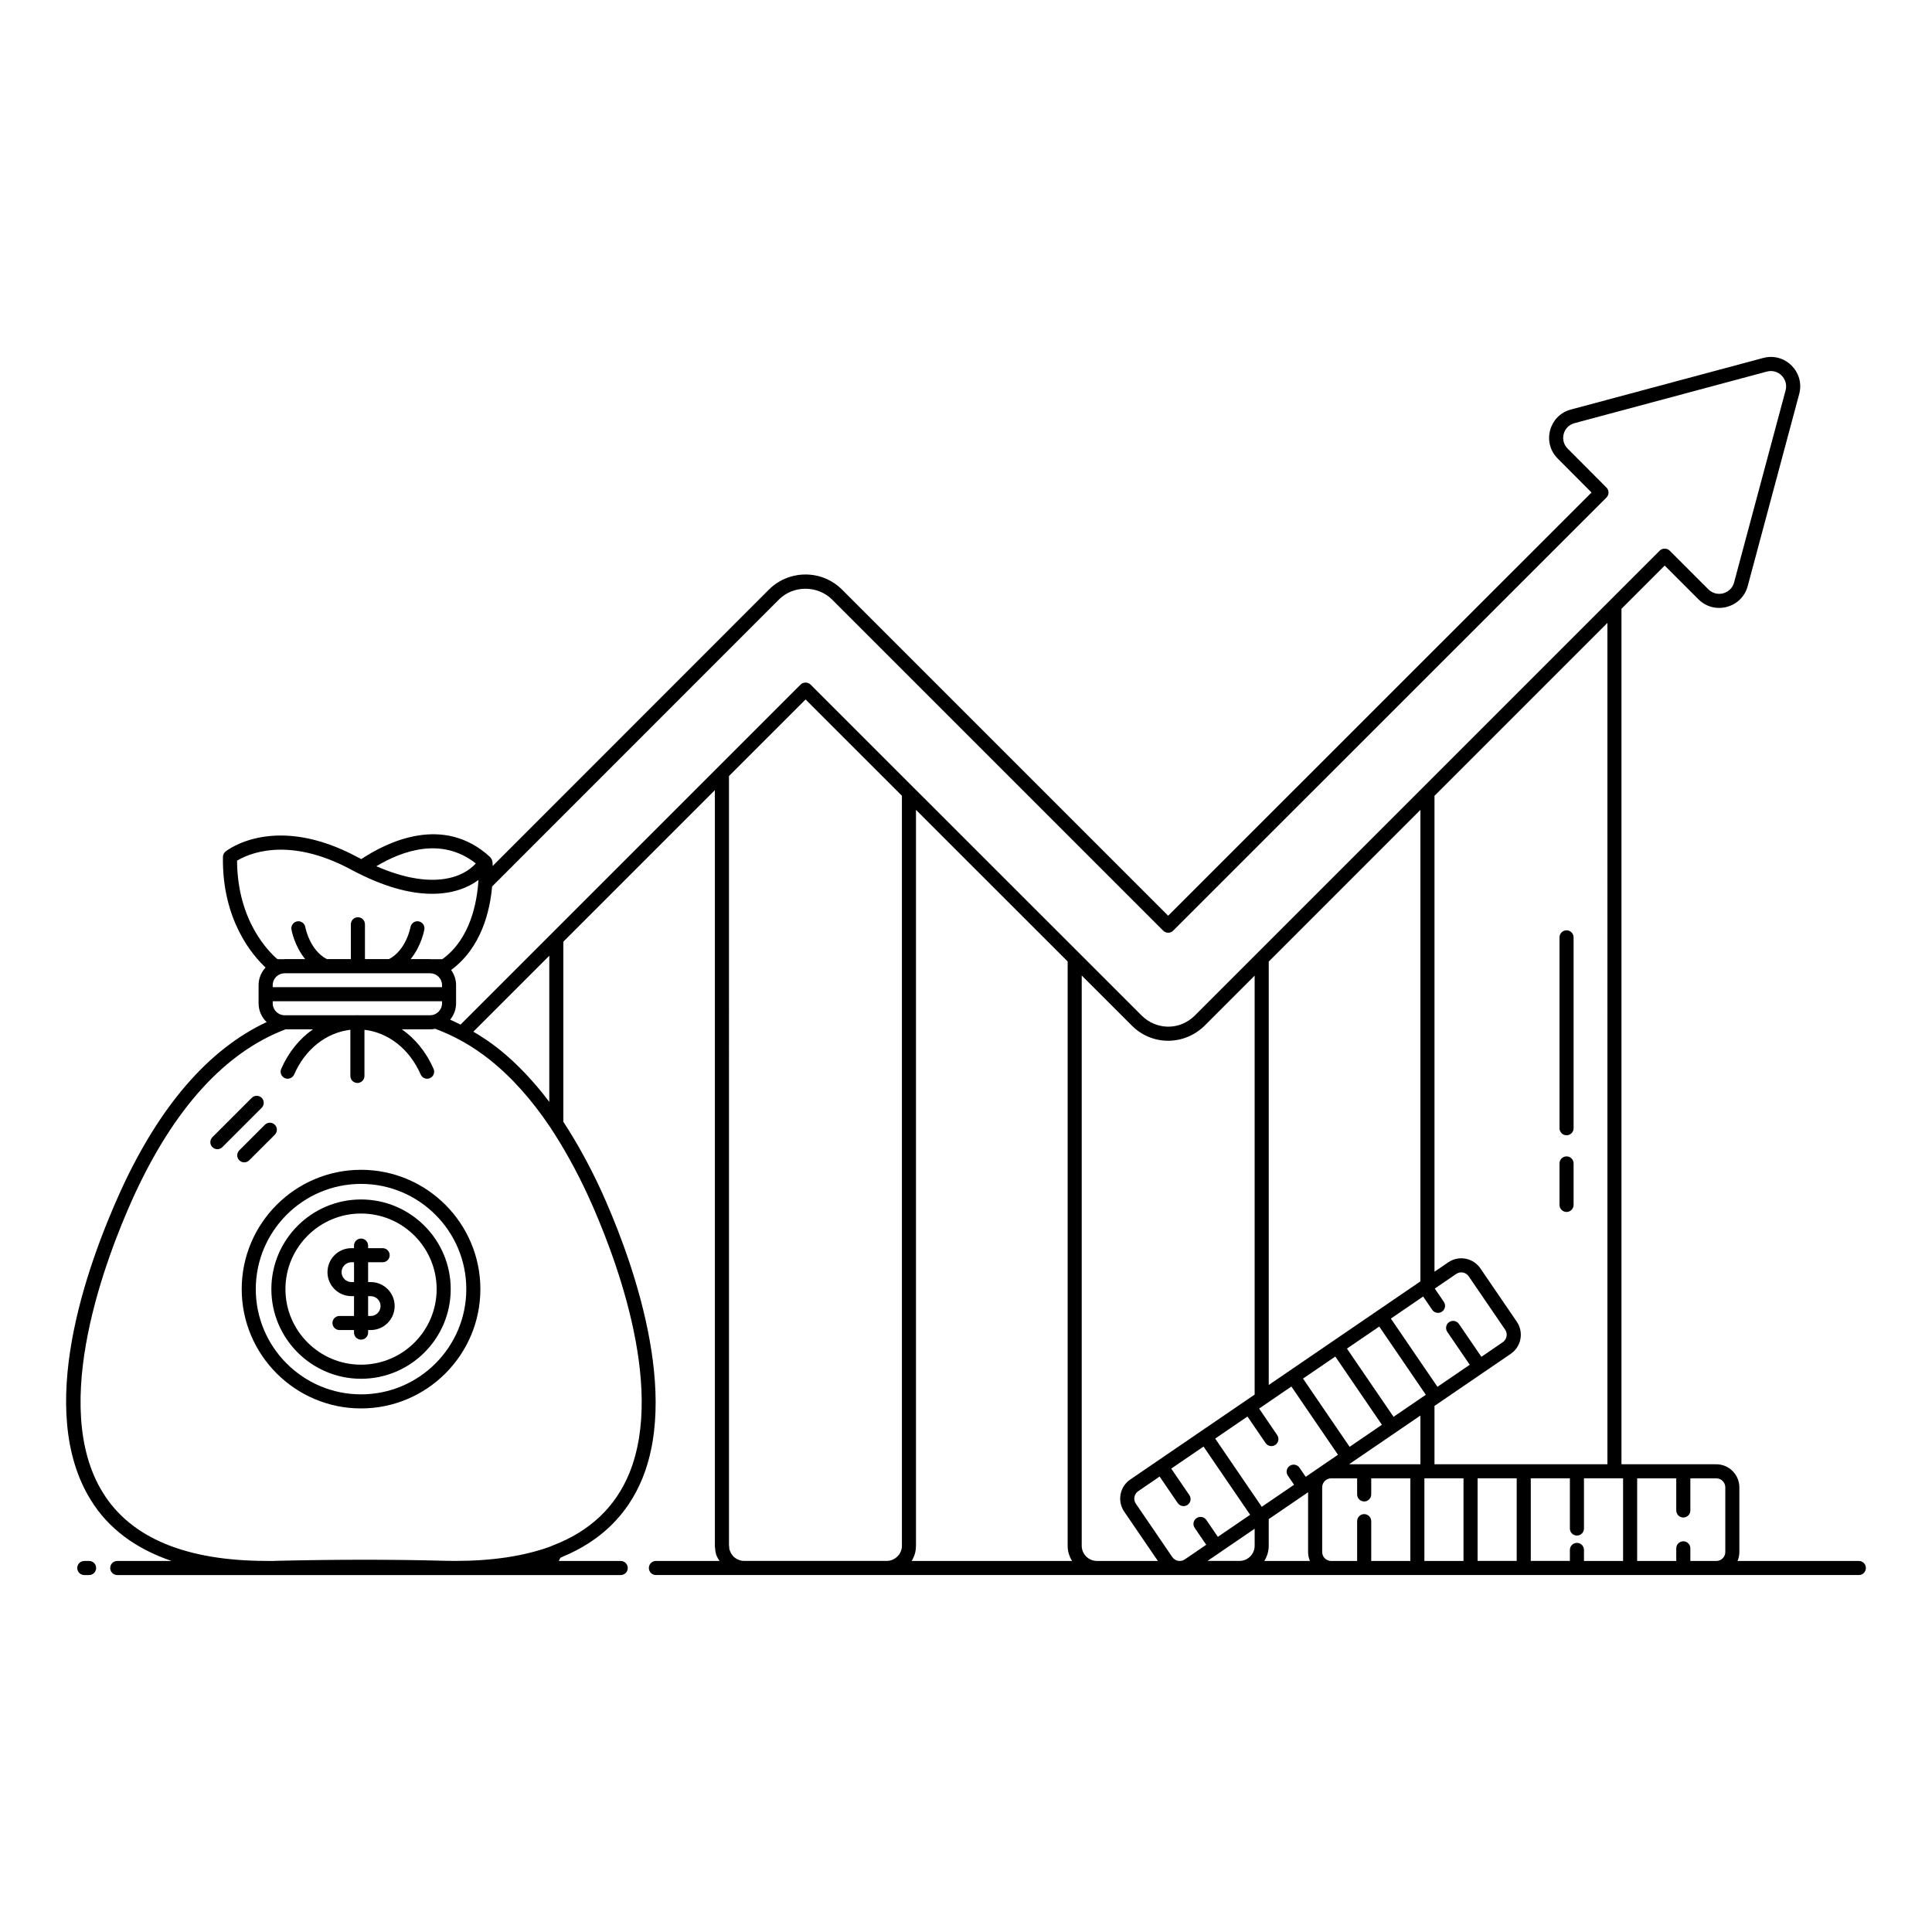 <?xml version="1.0" encoding="UTF-8"?>
<!-- Uploaded to: SVG Repo, www.svgrepo.com, Generator: SVG Repo Mixer Tools -->
<svg fill="#000000" width="800px" height="800px" version="1.1" viewBox="144 144 512 512" xmlns="http://www.w3.org/2000/svg">
 <g>
  <path d="m167.61 557.67h-1.27c-1.031 0-1.867 0.836-1.867 1.867s0.836 1.867 1.867 1.867h1.27c1.031 0 1.867-0.836 1.867-1.867 0-1.035-0.836-1.867-1.867-1.867z"/>
  <path d="m636.61 557.67h-32.145c0.312-0.734 0.484-1.539 0.484-2.387v-17.121c0-3.375-2.746-6.117-6.117-6.117h-25.125v-226.71l11.457-11.457 8.949 8.949c4.273 4.227 11.473 2.285 13.043-3.492l13.66-50.953c1.523-5.789-3.773-11.082-9.562-9.516l-50.93 13.66c-5.828 1.523-7.746 8.816-3.496 13.008l8.945 8.984-112.2 112.16-86.418-86.418c-5.445-5.449-14.152-5.25-19.395 0l-73.188 73.223c-0.023-0.633-0.059-1.031-0.066-1.137-0.004-0.031-0.031-0.055-0.035-0.086-0.043-0.301-0.168-0.582-0.359-0.836-0.047-0.062-0.074-0.121-0.125-0.176-0.027-0.027-0.039-0.066-0.07-0.094-12.395-11.461-27.402-3.977-34.164 0.512-0.316-0.164-0.633-0.316-0.953-0.488-21.844-11.754-34.492-1.941-35.023-1.52-0.434 0.348-0.688 0.871-0.699 1.426-0.254 16.852 7.965 26.219 11.305 29.32-1.141 1.23-1.855 2.863-1.855 4.668v4.824c0 1.953 0.824 3.707 2.133 4.965-15.348 7.199-28.324 22.16-38.613 44.594-9.297 20.465-22.699 58.332-7.988 82.059 4.652 7.555 11.875 12.906 21.418 16.16l-14.402-0.004c-1.031 0-1.867 0.836-1.867 1.867s0.836 1.867 1.867 1.867h133.42c1.031 0 1.867-0.836 1.867-1.867s-0.836-1.867-1.867-1.867h-16.414c0.164-0.266 0.285-0.562 0.418-0.852l0.531-0.219v-0.02c10.137-4.18 17.258-11.141 21.176-20.707 10.227-24.965-4.238-61.762-10.934-76.43-3.031-6.578-6.391-12.672-9.98-18.16v-47.723l40.156-40.156v200.23c0 0.145 0 0.391 0.066 0.684 0.004 0.027 0.004 0.047 0.008 0.074 0.008 0.391 0.059 0.742 0.129 0.988 0.066 0.477 0.234 0.938 0.41 1.211 0.152 0.395 0.41 0.723 0.625 1.078h-16.863c-1.031 0-1.867 0.836-1.867 1.867s0.836 1.867 1.867 1.867h318.79c1.031 0 1.867-0.836 1.867-1.867-0.004-1.035-0.836-1.867-1.867-1.867zm-135.09-25.629 18.902-12.906v12.906zm-70.852-129.52 13.234 13.227c5.465 5.512 14.078 5.32 19.398 0.004l13.195-13.195v111.02c-0.391 0.266-26.891 18.363-25.742 17.582-0.004 0.004-0.008 0.004-0.012 0.004-0.004 0-0.004 0.004-0.008 0.008l-7.207 4.922c-1.352 0.918-2.258 2.312-2.562 3.918-0.301 1.605 0.039 3.234 0.961 4.586l8.926 13.07h-16.152c-2.223 0-4.031-1.809-4.031-4.027zm89.754-43.891v124.95c-10.176 6.949-30.043 20.516-40.191 27.449v-112.2zm16.164 144.94-5.953-8.711c-0.582-0.848-1.742-1.062-2.594-0.488-0.852 0.582-1.07 1.742-0.488 2.594l5.949 8.711-8.559 5.844-12.348-18.086 8.555-5.844 2.402 3.519c0.586 0.855 1.746 1.066 2.594 0.488 0.852-0.582 1.07-1.742 0.488-2.594l-2.402-3.519 5.676-3.875c1.09-0.746 2.582-0.457 3.316 0.625l9.656 14.141c0.742 1.086 0.461 2.574-0.625 3.316zm-46.562 31.801-1.648-2.418c-0.582-0.848-1.742-1.059-2.594-0.488-0.852 0.582-1.07 1.742-0.488 2.594l1.648 2.414-8.559 5.844-12.348-18.082 8.559-5.844 4.797 7.027c0.586 0.855 1.746 1.066 2.594 0.488 0.852-0.582 1.07-1.742 0.488-2.594l-4.797-7.027 8.555-5.844 12.348 18.082c-0.492 0.34-9.105 6.223-8.555 5.848zm-38.715-0.074 4.801 7.027c0.363 0.527 0.949 0.812 1.543 0.812 0.363 0 0.73-0.105 1.051-0.324 0.852-0.582 1.07-1.742 0.488-2.594l-4.801-7.023 8.559-5.844 12.348 18.082-8.555 5.844-3.055-4.473c-0.578-0.848-1.742-1.066-2.594-0.488-0.852 0.582-1.07 1.742-0.488 2.594l3.055 4.473-5.676 3.875c-1.094 0.742-2.582 0.461-3.316-0.625l-9.656-14.141c-0.359-0.523-0.492-1.164-0.375-1.785 0.117-0.625 0.473-1.168 1-1.527zm25.188 13.832v4.504c0 2.219-1.809 4.027-4.027 4.027h-8.465zm25.168-21.707-12.352-18.082 8.555-5.844 12.352 18.082zm11.641-7.949-12.352-18.082 8.559-5.848 12.348 18.086zm-33.078 34.16v-7.055c0.648-0.441 11.02-7.523 10.359-7.074l0.07-0.047v15.824c0 0.848 0.172 1.652 0.484 2.387h-12.078c0.727-1.18 1.164-2.551 1.164-4.035zm51.617-17.863v21.895h-10.363v-21.895zm14.098 0v21.887h-10.363v-21.887zm15.961 17.109c-1.031 0-1.867 0.836-1.867 1.867v2.914h-10.363v-21.887h10.363v13.301c0 1.031 0.836 1.867 1.867 1.867s1.867-0.836 1.867-1.867v-13.301h10.363v21.895h-10.363v-2.922c0-1.031-0.836-1.867-1.867-1.867zm8.078-20.84h-45.828v-15.457l20.215-13.805c2.785-1.906 3.504-5.723 1.602-8.508l-9.656-14.141c-1.902-2.785-5.719-3.508-8.504-1.605l-3.656 2.496v-126.12l45.828-45.828zm-219.57-229.14c3.875-3.891 10.34-3.777 14.113 0l87.738 87.738c0.73 0.73 1.91 0.73 2.637 0l114.83-114.79c0.727-0.73 0.73-1.906 0-2.637l-10.273-10.312c-2.219-2.195-1.203-5.969 1.82-6.758l50.945-13.664c3.004-0.824 5.777 1.941 4.984 4.953l-13.656 50.938c-0.82 3.023-4.59 4.016-6.809 1.82l-10.262-10.262c-0.699-0.699-1.938-0.699-2.637 0l-62.871 62.875c-0.004 0.004-0.008 0.008-0.016 0.016l-60.301 60.301c-4.106 4.102-10.32 3.797-14.117 0-32.676-32.664-56.422-56.398-87.738-87.699-0.699-0.699-1.938-0.699-2.637 0-22.328 22.328-67.777 67.777-90.117 90.117-0.898-0.453-1.809-0.898-2.75-1.309 0.969-1.188 1.57-2.68 1.57-4.328v-4.824c0-1.5-0.496-2.883-1.312-4.016 8.012-5.902 10.297-15.641 10.863-22.133zm-111.7 110.13c-0.094 0-0.184 0.02-0.277 0.023h-19c-1.742 0-3.16-1.418-3.16-3.16v-0.551h44.871v0.547c0 1.742-1.418 3.16-3.16 3.16h-19c-0.09 0-0.18-0.02-0.273-0.02zm-19.367-11.105h38.73c1.699 0.051 3.07 1.43 3.07 3.141v0.547h-44.871v-0.547c0-1.711 1.371-3.09 3.07-3.141zm50.75-29.102c-3.406 3.82-11.77 7.113-26.355 0.738 6.867-4.113 17.328-7.863 26.355-0.738zm-63.273-0.73c2.715-1.664 13.301-6.742 30.223 2.363 1.566 0.844 1.633 0.844 2.008 1.031 0 0 0.004 0 0.004 0.004 15.984 8.016 26.328 5.746 31.738 1.707-0.34 5.75-2.07 15.582-9.574 20.996h-3.051c-0.062 0-0.117-0.02-0.18-0.02h-5.168c2.844-3.481 3.602-7.621 3.641-7.863 0.168-1.012-0.52-1.973-1.531-2.141-1.02-0.176-1.977 0.516-2.148 1.531-0.012 0.062-1.113 6.082-5.699 8.473h-6.367v-9.227c0-1.031-0.836-1.867-1.867-1.867s-1.867 0.836-1.867 1.867v9.227h-6.367c-4.586-2.394-5.688-8.414-5.699-8.473-0.172-1.016-1.141-1.707-2.148-1.531-1.012 0.168-1.699 1.125-1.531 2.141 0.039 0.242 0.797 4.383 3.641 7.863h-5.441c-0.062 0-0.117 0.016-0.18 0.02l-1.727-0.004c-2.117-1.785-10.617-9.98-10.707-26.098zm103.94 162.36c-3.664 8.945-10.477 15.375-20.254 19.113l-0.887 0.367c-6.883 2.473-15.258 3.727-24.906 3.727-0.965-0.027-1.898 0-2.894-0.035-12.914-0.363-28.617-0.363-44.23 0-0.984 0.035-1.926 0.082-2.844 0.035-21.461 0-36.094-6.094-43.496-18.113-14.312-23.086 0.977-62.625 8.211-78.551 10.676-23.277 24.211-38.141 40.223-44.215h7.258c-3.543 2.465-6.481 6.043-8.418 10.48-0.41 0.945 0.02 2.043 0.965 2.457 0.977 0.422 2.059-0.047 2.457-0.961 2.945-6.746 8.551-11.117 14.902-11.848v12.223c0 1.031 0.836 1.867 1.867 1.867s1.867-0.836 1.867-1.867v-12.223c6.352 0.73 11.957 5.102 14.902 11.848 0.414 0.941 1.508 1.379 2.457 0.961 0.945-0.41 1.375-1.512 0.961-2.457-1.938-4.438-4.879-8.02-8.418-10.48h7.508c0.469 0 0.93-0.047 1.371-0.137 5.234 1.98 9.797 4.539 14.422 8.203 5.781 4.594 11.199 10.652 16.098 18 3.602 5.449 6.973 11.555 10.012 18.148 6.484 14.215 20.539 49.84 10.867 73.457zm-21.195-98.445c-4.195-5.555-8.703-10.297-13.469-14.086-2.184-1.73-4.414-3.195-6.652-4.516l20.121-20.121zm67.922-106.64 25.527 25.516v198.75c0 0.574-0.102 1.086-0.371 1.664-0.152 0.406-0.426 0.805-0.844 1.195-0.34 0.344-0.777 0.637-1.301 0.859-0.434 0.207-0.941 0.305-1.551 0.305l-37.73 0.004c-0.613 0-1.086-0.098-1.691-0.402-0.215-0.082-0.352-0.141-0.57-0.301-0.637-0.414-1.137-1.031-1.414-1.734-0.031-0.082-0.18-0.477-0.227-0.555-0.047-0.191-0.055-0.297-0.055-0.406 0-0.062-0.004-0.121-0.008-0.18 0.012-0.137-0.004-0.27-0.062-0.457l-0.004-203.96zm28.594 227.38c0.441-0.93 0.664-1.977 0.664-3.109v-195.02l40.191 40.176v154.84c0 1.48 0.441 2.856 1.164 4.035h-42.508c0.191-0.312 0.383-0.625 0.488-0.926zm108.31-1.461v-17.121c0-1.316 1.07-2.387 2.387-2.387h6.875v4.258c0 1.031 0.836 1.867 1.867 1.867s1.867-0.836 1.867-1.867v-4.258h10.363v21.895h-10.363v-10.551c0-1.031-0.836-1.867-1.867-1.867s-1.867 0.836-1.867 1.867v10.551h-6.875c-1.316 0-2.387-1.07-2.387-2.387zm97.57 2.387v-3.348c0-1.031-0.836-1.867-1.867-1.867s-1.867 0.836-1.867 1.867v3.348h-10.363v-21.895h10.363v8.512c0 1.031 0.836 1.867 1.867 1.867s1.867-0.836 1.867-1.867v-8.512h6.875c1.316 0 2.387 1.07 2.387 2.387v17.121c0 1.316-1.07 2.387-2.387 2.387z"/>
  <path d="m239.68 454.01c-17.438 0-31.625 14.188-31.625 31.625 0 17.43 14.188 31.613 31.625 31.613s31.625-14.18 31.625-31.613c0-17.438-14.188-31.625-31.625-31.625zm0 59.508c-15.383 0-27.895-12.508-27.895-27.879 0-15.379 12.512-27.895 27.895-27.895 15.383 0 27.895 12.516 27.895 27.895 0 15.371-12.512 27.879-27.895 27.879z"/>
  <path d="m239.68 461.87c-13.105 0-23.766 10.66-23.766 23.766 0 13.098 10.66 23.754 23.766 23.754 13.105 0 23.766-10.656 23.766-23.754 0-13.105-10.66-23.766-23.766-23.766zm0 43.785c-11.047 0-20.035-8.984-20.035-20.023 0-11.047 8.988-20.035 20.035-20.035s20.035 8.988 20.035 20.035c0 11.043-8.988 20.023-20.035 20.023z"/>
  <path d="m242.24 483.76h-0.688v-5.25h3.852c1.031 0 1.867-0.836 1.867-1.867s-0.836-1.867-1.867-1.867h-3.852v-0.68c0-1.031-0.836-1.867-1.867-1.867s-1.867 0.836-1.867 1.867v0.68h-0.688c-3.5 0-6.344 2.848-6.344 6.371 0 3.5 2.848 6.344 6.344 6.344h0.691v5.25h-3.852c-1.031 0-1.867 0.836-1.867 1.867s0.836 1.867 1.867 1.867h3.852v0.68c0 1.031 0.836 1.867 1.867 1.867s1.867-0.836 1.867-1.867v-0.68h0.688c3.5 0 6.344-2.848 6.344-6.371-0.004-3.496-2.848-6.344-6.348-6.344zm-5.109 0c-1.441 0-2.609-1.172-2.609-2.637 0-1.441 1.172-2.613 2.613-2.613h0.688v5.25zm5.109 8.984h-0.688v-5.25h0.688c1.441 0 2.613 1.172 2.613 2.637 0 1.438-1.172 2.613-2.613 2.613z"/>
  <path d="m559.15 465.18c1.031 0 1.867-0.836 1.867-1.867v-10.992c0-1.031-0.836-1.867-1.867-1.867s-1.867 0.836-1.867 1.867v10.992c0.004 1.031 0.836 1.867 1.867 1.867z"/>
  <path d="m559.15 444.86c1.031 0 1.867-0.836 1.867-1.867v-50.582c0-1.031-0.836-1.867-1.867-1.867s-1.867 0.836-1.867 1.867l0.004 50.586c0 1.031 0.832 1.863 1.863 1.863z"/>
  <path d="m213.35 434.94c-0.73-0.73-1.91-0.73-2.637 0l-10.426 10.426c-0.73 0.73-0.73 1.91 0 2.637 0.73 0.73 1.91 0.73 2.637 0l10.426-10.426c0.727-0.727 0.727-1.91 0-2.637z"/>
  <path d="m210.05 451.49 6.781-6.777c0.73-0.73 0.73-1.91 0-2.637-0.73-0.73-1.91-0.73-2.637 0l-6.781 6.777c-0.73 0.73-0.73 1.91 0 2.637 0.727 0.73 1.91 0.73 2.637 0z"/>
 </g>
</svg>